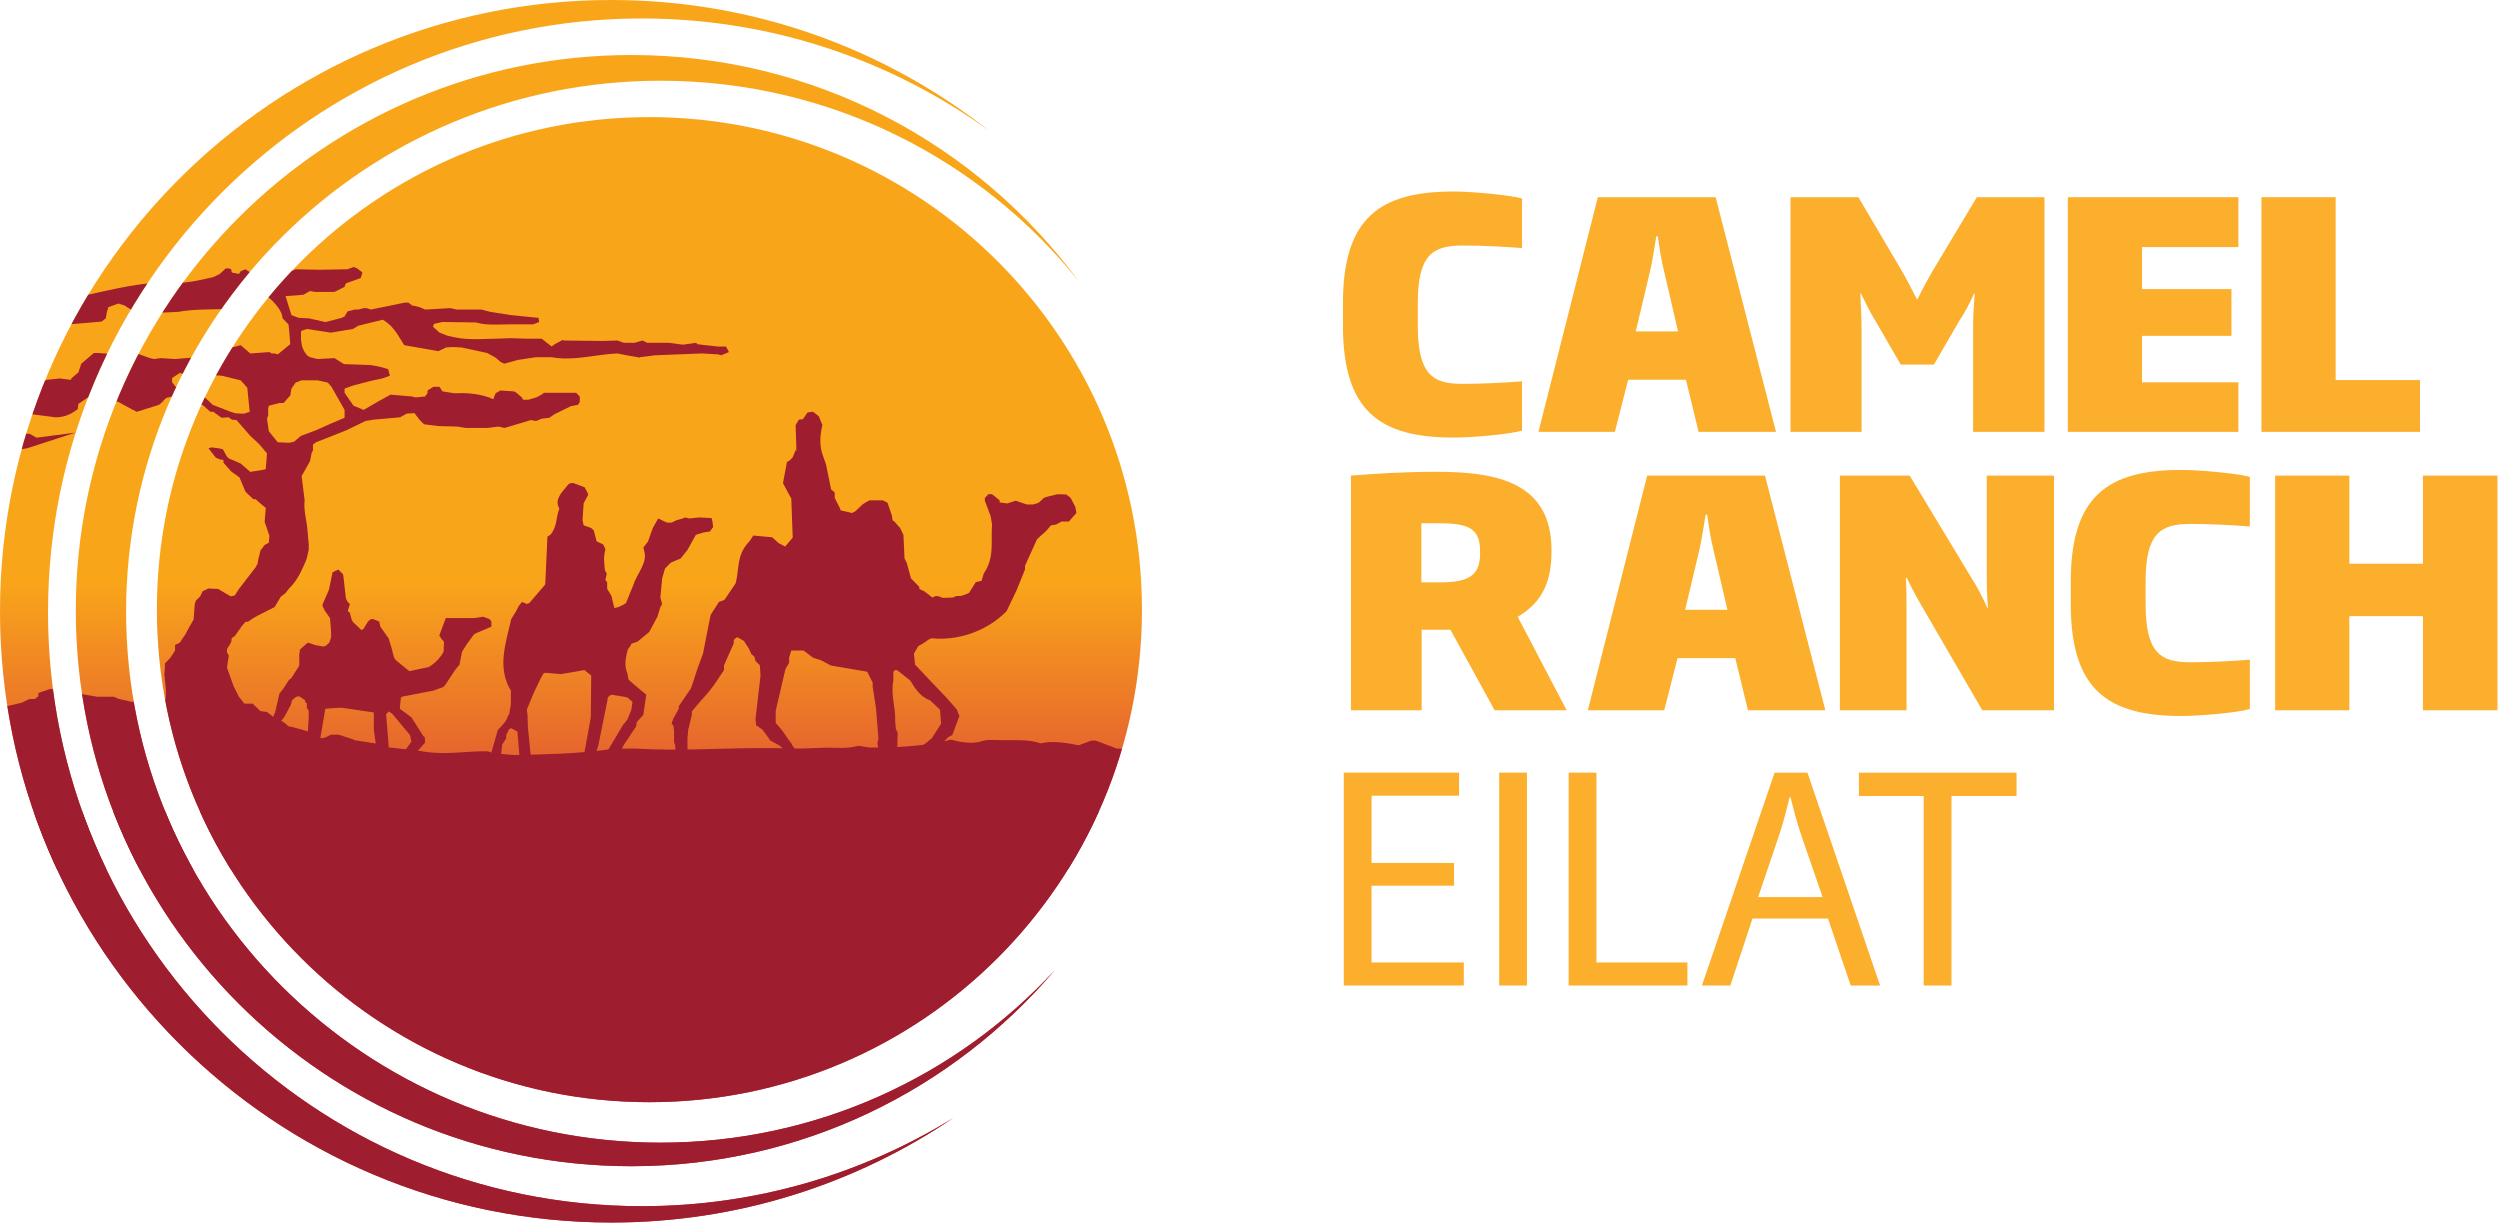 <?xml version="1.0" encoding="utf-8"?>
<!-- Generator: Adobe Illustrator 15.0.0, SVG Export Plug-In . SVG Version: 6.00 Build 0)  -->
<!DOCTYPE svg PUBLIC "-//W3C//DTD SVG 1.1//EN" "http://www.w3.org/Graphics/SVG/1.1/DTD/svg11.dtd">
<svg version="1.1" id="Layer_1" xmlns="http://www.w3.org/2000/svg" xmlns:xlink="http://www.w3.org/1999/xlink" x="0px" y="0px"
	 width="182px" height="89px" viewBox="9 0 182 89" enable-background="new 9 0 182 89" xml:space="preserve">
<g>
	<g>
		<defs>
			<path id="SVGID_1_" d="M20.42,44.383c0,19.802,16.054,35.856,35.857,35.856c19.761,0,35.789-15.986,35.857-35.731v-0.25
				C92.068,24.511,76.04,8.526,56.278,8.526C36.475,8.526,20.42,24.58,20.42,44.383 M14.518,44.452
				c0,22.329,18.098,40.433,40.423,40.448h0.023c12.353,0,23.405-5.547,30.825-14.275c-7.114,7.72-17.337,12.56-28.701,12.56h-0.003
				H57.06c-21.478-0.01-38.88-17.313-38.88-38.653c0-21.348,17.42-38.655,38.909-38.655c12.344,0,23.337,5.718,30.466,14.626
				C80.19,10.499,68.338,4.005,54.964,4.005C32.626,4.005,14.518,22.114,14.518,44.452 M9,44.5C9,69.075,28.924,89,53.501,89
				c9.229,0,17.803-2.81,24.91-7.62c-6.595,4.073-14.362,6.43-22.684,6.43c-23.875,0-43.231-19.356-43.231-43.233
				c0-23.875,19.355-43.232,43.231-43.232c9.445,0,18.174,3.038,25.285,8.176C73.44,3.558,63.887,0,53.501,0
				C28.924,0,9,19.922,9,44.5"/>
		</defs>
		<clipPath id="SVGID_2_">
			<use xlink:href="#SVGID_1_"  overflow="visible"/>
		</clipPath>
		
			<linearGradient id="SVGID_3_" gradientUnits="userSpaceOnUse" x1="-197.242" y1="254.367" x2="-196.733" y2="254.367" gradientTransform="matrix(0 -174.99 174.99 0 -44461.164 -34426.281)">
			<stop  offset="0" style="stop-color:#DC4139"/>
			<stop  offset="0.304" style="stop-color:#DC4139"/>
			<stop  offset="0.521" style="stop-color:#F9A51A"/>
			<stop  offset="1" style="stop-color:#F9A51A"/>
		</linearGradient>
		<rect x="9" clip-path="url(#SVGID_2_)" fill="url(#SVGID_3_)" width="83.135" height="89"/>
	</g>
	<g>
		<defs>
			<path id="SVGID_4_" d="M20.42,44.383c0,19.802,16.054,35.856,35.857,35.856s35.857-16.054,35.857-35.856
				c0-19.803-16.054-35.857-35.857-35.857S20.42,24.58,20.42,44.383 M14.518,44.452c0,22.337,18.109,40.448,40.446,40.448
				c12.353,0,23.405-5.547,30.825-14.275c-7.114,7.72-17.337,12.56-28.701,12.56C35.6,83.188,18.179,65.879,18.179,44.531
				S35.6,5.876,57.088,5.876c12.344,0,23.337,5.718,30.466,14.626C80.19,10.499,68.338,4.005,54.964,4.005
				C32.626,4.005,14.518,22.114,14.518,44.452 M9,44.5C9,69.075,28.924,89,53.501,89c9.229,0,17.803-2.81,24.91-7.62
				c-6.595,4.073-14.362,6.43-22.684,6.43c-23.875,0-43.231-19.356-43.231-43.233c0-23.875,19.355-43.232,43.231-43.232
				c9.445,0,18.174,3.038,25.285,8.176C73.44,3.558,63.887,0,53.501,0C28.924,0,9,19.922,9,44.5"/>
		</defs>
		<clipPath id="SVGID_5_">
			<use xlink:href="#SVGID_4_"  overflow="visible"/>
		</clipPath>
		<path clip-path="url(#SVGID_5_)" fill-rule="evenodd" clip-rule="evenodd" fill="#9E1D2E" d="M74.298,55.304l0.053-1.969
			l-0.131-0.248l-0.052-0.598c0.052-0.947-0.342-1.918-0.133-2.939v-0.647l0.133-0.124h0.13l0.976,0.771
			c0.263,0.449,0.739,1.221,1.421,1.419l0.738,0.699l0.08,1.02l-0.686,1.071l-0.659,0.523l-0.553,0.325l-0.473,0.472L74.298,55.304z
			 M58.626,58.767l-0.553-0.374l0.342-0.673l-0.264-3.487l-0.079-0.174V53.66v-0.474l-0.053-0.375l-0.131-0.124l0.131-0.374
			l0.395-0.722v-0.174l0.896-1.32l0.45-1.369l0.288-0.798l0.131-0.35l0.554-2.814l0.605-0.945l0.343-0.125l0.078-0.051l0.79-1.171
			c0.29-1.021,0.027-2.066,1.027-3.087l0.264-0.399l1.369,0.125l0.475,0.424l0.473,0.25l0.554-0.649l-0.104-2.84l-0.606-1.12
			l0.289-1.545l0.212-0.125l0.21-0.223l0.21-0.522l0.052,0.075v-0.299l-0.052-1.594l0.237-0.398l0.291-0.025l0.341-0.498
			l0.396-0.049l0.42,0.323l0.265,0.647c-0.185,0.748-0.212,1.47,0,2.118l0.262,0.747l0.317,1.544l0.053,0.274l0.263,0.224v0.398
			l0.396,0.773l0.024,0.124l0.843,0.199l0.238-0.124l0.527-0.499l0.184-0.125l0.316-0.174h0.976l0.342,0.174l0.315,0.923
			l0.052,0.348l0.133,0.1l0.42,0.473l0.239,0.499l0.078,1.719l0.158,0.299l0.315,1.146l0.607,0.623v0.149l0.369,0.175l0.579,0.448
			l0.209-0.1h0.212l0.342,0.125l0.737-0.025l0.212-0.1l0.421-0.025l0.528-0.199l0.498-0.796l0.422-0.101l0.157-0.522
			c0.817-1.195,0.501-2.365,0.606-3.562l-0.051-0.324l-0.054-0.299l-0.42-1.121v-0.2l0.262-0.274h0.264l0.553,0.449v0.149
			l0.554,0.075l0.606-0.199l0.816,0.274h0.448l0.289-0.075l0.157-0.075l0.344-0.324l0.183-0.074l0.818-0.2L86.625,36l0.317,0.249
			l0.341,0.647l0.079,0.449l-0.553,0.624h-0.525l-0.423,0.224l-0.343,0.049l-0.394,0.449l-0.343,0.299l-0.29,0.275l-0.869,1.917
			v0.273l-0.605,1.494l-0.738,1.545c-1.501,1.52-3.635,2.167-5.453,1.969l-0.184,0.074l-0.476,0.323l-0.315,0.174l-0.316,0.548
			l0.078,0.798l1.08,1.146l1.238,1.295l0.739,0.848l0.104,0.322l0.079,0.1l-0.527,1.421l-0.29,0.149l-0.395,0.398l-1.476,0.995
			l-0.236,0.598l-0.607,0.499l-0.551,0.448l-0.423,0.597l0.184,0.698l0.132,0.399l0.106,0.248l0.236,0.3l0.132,0.273l0.052,0.074
			l0.185,0.226l-1.792-0.025l0.028-0.848c-0.106-0.945-0.106-1.818-0.449-2.764l-0.291-1.669l0.08-0.324l-0.183-2.268l-0.238-1.518
			v-0.3l-0.396-0.797l-2.632-0.448l-0.711-0.375l-0.606-0.198l-0.686-0.523h-0.894l-0.159,0.523v0.374l-0.265,0.449l-0.419,1.791
			l-0.291,1.245v0.897l0.291,0.323l0.237,0.3l0.448,0.649l0.159,0.198l0.052,0.124l0.554,0.771l0.104,0.201l0.318,0.446l0.316,0.325
			l0.157,0.124l0.026,0.399l0.263,0.695l0.607,0.674v0.225l-0.053,0.125l-0.474,0.074l-0.29-0.074l-0.236-0.201l-0.16-0.298
			l-0.156-0.348l-0.266-0.45l-0.156-0.298l-0.054-0.149l-0.053-0.324l-0.315-0.124l-0.131-0.249l-0.052-0.25v-0.198l-0.29-0.275
			l-0.134-0.372l-0.419-0.399L65.08,53.91l-0.553-0.773l-0.341-0.249l-0.133-0.076L64,52.365l0.367-3.189l-0.052-0.747L64,48.129
			l-0.08-0.322l-0.21-0.174l-0.211-0.449l-0.343-0.523l-0.472-0.272l-0.133,0.074l-0.131,0.124v0.248l-0.712,1.595v0.35l-0.5,0.747
			c-0.29,0.474-0.815,1.096-1.133,1.419l-0.71,0.846v0.25L59.1,53.137l-0.052,0.622v0.797l0.052,0.972l-0.052,0.623l0.605,1.669
			l0.237,0.35l0.08,0.124l0.079,0.248l0.158,0.3L58.626,58.767z"/>
		<path clip-path="url(#SVGID_5_)" fill-rule="evenodd" clip-rule="evenodd" fill="#9E1D2E" d="M47.326,58.517l0.08-0.499
			l-0.052-0.77L47.142,56.4l-0.08-0.3l-0.184-0.325l-0.211-2.515l-0.448-0.248l-0.158,0.074l-0.211,0.424v0.248l-0.289,0.449
			l-0.054,0.474l-0.131,1.345l-0.133,1.271l0.133,0.396l0.185,0.674h-1.028l0.052-0.274l-0.026-1.816v-0.749l0.684-2.391
			c0.318-0.325,0.661-0.647,0.739-1.047l0.079-0.05l0.131-0.771v-0.498v-0.275v-0.224l-0.158-0.274
			c-0.792-1.618-0.185-3.287,0.184-4.932l0.37-0.597l0.157-0.324l0.132-0.175l0.131-0.149l0.344,0.149l0.184-0.074l0.132-0.151
			l1.025-1.196l0.16-3.487l0.21-0.123c0.526-0.623,0.396-1.271,0.658-1.918c-0.342-0.573,0.053-1.046,0.475-1.544l0.211-0.25
			l0.131-0.049l0.159-0.025l0.869,0.324l0.106,0.199L51.83,36l-0.342,0.646l-0.078,1.222l0.078,0.373l0.342,0.125l0.212,0.075
			l0.185,0.175l0.21,0.797l0.475,0.224l0.132,0.274l0.027,0.125c-0.159,0.498-0.08,1.02-0.027,1.494l0.132,0.225l-0.105,0.473
			l0.132,0.15v0.498l0.131,0.2l0.184,0.323l0.079,0.349l0.132,0.523l0.29-0.075l0.369-0.175l0.185-0.123l0.527-1.296
			c0.263-0.847,1.078-1.643,0.79-2.517l-0.053-0.224l0.341-0.448l0.343-0.972l0.396-0.697l0.632,0.299h0.342l0.368-0.174
			l0.448-0.125l0.158-0.075l0.317,0.075l0.709-0.075l0.921,0.05l0.053,0.25l0.053,0.397l-0.237,0.325l-0.474,0.074l-0.554,0.175
			l-0.604,1.096l-0.501,0.623l-0.712,0.3l-0.419,0.423l-0.212,0.722l-0.131,1.394l0.131,0.474l-0.131,0.224l-0.211,0.698
			l-0.606,1.12l-0.843,0.697l-0.447,0.149l-0.08,0.174l-0.185,0.248c-0.131,0.525-0.29,1.147-0.027,1.745l0.079,0.449l0.422,0.372
			l0.869,0.724l-0.211,1.469l-0.474,0.523l-0.053,0.324l-0.896,1.345l-0.476,0.973l-0.42,0.97l-0.315,0.424l-0.159,0.149
			l-0.184,0.05h-0.291l-0.395-0.174l0.053-0.449l0.685-0.97l1.423-2.394l0.341-0.424l0.291-0.72l0.079-0.573l-0.37-0.324
			l-1.131-0.199l-0.132,0.05l-0.159,0.149l-0.052,0.324l-0.633,3.138l-0.555,1.794v1.843l0.028,0.35l0.342,0.322l-0.026,0.3
			l-1.186-0.05l-0.079-0.198l0.132-0.374V57.72l-0.053-1.245l0.396-1.793l0.446-2.466l0.028-2.94v-0.1l-0.501-0.397l-1.684,0.298
			l-1.161-0.1l-0.129,0.05l-0.211,0.375l-0.501,1.046l-0.5,1.221l0.052,0.372l0.026,0.921l0.263,2.566l0.159,0.573l0.052,0.374
			v0.323l0.132,0.798l0.237,0.449l0.238,0.472H47.326z"/>
		<path clip-path="url(#SVGID_5_)" fill-rule="evenodd" clip-rule="evenodd" fill="#9E1D2E" d="M37.451,55.329l-0.132-0.124
			l-0.027-0.399v-0.573l-0.185-2.242l0.211-0.2l0.265,0.2l1.263,1.521l0.105,0.472L38.11,55.18L37.451,55.329z M36.479,58.219
			l-0.318-0.174l0.185-0.523l0.264-0.451l0.078-0.57l-0.474-3.363v-1.271l-2.37-0.35l-1.159,0.075l-0.396,2.316l0.185,0.523
			l0.372,0.374l0.13,0.248l0.13,0.474l-0.156,0.176l-1.133-0.773l-0.476-0.647l0.133-1.969V51.74l-0.133-0.198v-0.323l-0.128-0.124
			v-0.126l-0.423-0.273h-0.131l-0.159,0.075l-0.236,0.198l-0.08,0.325l-0.5,0.922l-0.659,0.797l-0.264,0.322l-0.079,0.598
			l-0.053,1.719v0.375l0.132,0.572l0.105,0.424l0.106,0.173l-0.474,0.698l-0.632,0.2H27.6l-0.474-0.076v-0.148l0.816-0.799v-1.243
			v-1.321v-0.995l0.817-1.021l0.264-0.623l0.079-0.324l0.238-1.047l0.289-0.372l0.42-0.647l0.133-0.074l0.605-0.946v-0.772
			l0.053-0.401l0.499-0.447l0.106-0.05l0.502,0.174l0.551,0.102l0.186-0.026l0.29-0.249l0.13-0.398v-0.373l-0.078-1.021
			l-0.369-0.522l-0.16-0.324l-0.026-0.125l0.476-1.095l0.263-1.27l0.422-0.199l0.34,0.348l0.028,0.149l0.183,1.618l0.133,0.25
			l0.157,0.149l-0.157,0.499l0.157,0.149l0.131,0.498l0.106,0.176l0.606,0.573l0.157-0.102l0.316-0.523l0.211-0.174h0.159
			l0.449,0.174l0.078,0.375l0.605,0.848l0.213,0.697l0.184,0.722l0.157,0.198l0.949,0.773l1.422-0.3
			c0.474-0.274,0.896-0.746,1.08-1.119l0.026-0.724l-0.158-0.174l-0.184-0.274l0.473-1.271h0.131h1.95l0.632-0.099l0.475,0.173
			l0.131,0.174v0.375l-1.107,0.474l-0.131,0.074l-0.052,0.05l-0.475,0.647l-0.369,0.574l-0.186,0.945l-0.288,0.35l-0.712,1.069
			l-0.158,0.201l-0.737,0.272l-1.554,0.3l-0.658,0.124l-0.159,0.075l-0.079,0.821l0.842,0.624l0.554,0.871l0.315,0.498l0.105,0.075
			l0.026,0.398l-1,1.121l-0.5,0.224l-0.947,1.195l0.129,0.823l0.054,0.271l-0.37,0.474l-0.71,0.126L36.479,58.219z"/>
		
			<rect x="6.345" y="59.1" clip-path="url(#SVGID_5_)" fill-rule="evenodd" clip-rule="evenodd" fill="#9E1D2E" width="89.529" height="34.409"/>
		<path clip-path="url(#SVGID_5_)" fill-rule="evenodd" clip-rule="evenodd" fill="#9E1D2E" d="M106.958,54.124v-0.303h-0.13
			l-0.478,0.067l0.217,0.235H106.958z M114.39,54.428h0.434l-0.217-0.371l-0.435-0.135h-0.435v0.438l0.305,0.067H114.39z
			 M98.746,54.529l0.131-0.034V54.36l-0.305-0.304l-0.694-0.168h-0.306l-0.434,0.235l0.173,0.304L98.746,54.529z M112.435,54.832
			l0.26-0.168l-0.436-0.371l-0.173-0.102l-0.173-0.067l-0.434,0.169l0.303,0.371l0.477,0.202L112.435,54.832z M109.479,54.866
			l0.218-0.135l0.087-0.067l-0.218-0.304l-0.434-0.169l-1.001-0.202l-0.607,0.067v0.236l0.869,0.27L109.479,54.866z M100.484,54.965
			h0.043l-0.261-0.402l-0.607-0.067l-0.349,0.034l0.13,0.303l0.392,0.133H100.484z M118.169,55.032l0.089-0.031l-0.263-0.27
			l-0.348,0.101l0.088,0.304L118.169,55.032z M115.736,55.74l0.218-0.167v-0.168l-0.565-0.44l-0.131-0.402l-0.347-0.135
			l-0.088,0.404l-0.478,0.133l-0.522-0.099l-0.173,0.099l0.173,0.373l0.349,0.067l0.218,0.133L115.736,55.74z M113.65,56.01
			l0.349-0.168l-0.262-0.304l-1.303-0.302l-0.521-0.271h-0.131l-0.522,0.067l0.132,0.438l1.26,0.438L113.65,56.01z M117.692,56.414
			l0.043-0.067l-0.217-0.438h-0.132h-0.433l0.391,0.572L117.692,56.414z M26.524,30.112h0.262l0.391-0.134l-0.174-1.752
			l-0.479-0.538l-1.391-0.337l-1.607-0.102l-1.216-0.034l-0.216-0.066l-0.567,0.371v0.302l0.262,0.337l0.911,0.27l0.35,0.201
			l0.868,0.304l0.566,0.538l1.304,0.507l0.303,0.1L26.524,30.112z M30.044,32.233l0.349-0.067l0.521-0.437L32,31.324l1.13-0.505
			l0.956-0.405v-0.572l-0.956-1.685l-0.262-0.302l-0.739-0.168h-0.738h-0.434l-0.435,0.168l-0.305,0.437l-0.086,0.507L30,28.933
			l-0.347,0.404H29.35l-0.782,0.201l-0.044,0.237v0.471l-0.086,0.236l0.13,0.908l0.652,0.809L30.044,32.233z M128.078,62.478
			l0.043-0.236l-0.043-0.135l-1.348-0.369l-1.129-0.305l-0.566-0.639h-0.477l-0.913-0.371l-0.175-0.101l-0.216-0.236l-0.479-0.202
			l-1.13-0.303l-0.652-0.471l-0.261-0.035l-0.26-0.169l-0.566-0.065l-0.042-0.069l-0.608-0.335l-0.521-0.236l-0.348-0.202
			l-0.521-0.168c-0.521-0.238-1.086-0.27-1.564-0.102l0.087,0.27l0.608,0.438l0.217,0.065l0.521,0.27l0.434,0.069l0.566,0.167
			l0.65,0.202l0.74,0.235l0.391,0.236l0.912,0.302l0.652,0.439l0.521,0.067l0.26,0.304l0.913,0.47l0.26,0.102l1.306,0.438
			l0.39,0.067l0.479,0.405l0.521,0.033L128.078,62.478z M128.644,61.601v-0.235l-0.522-0.27l-0.652-0.067l-0.738-0.538l-1.129-0.37
			l-0.827-0.539l-0.129-0.036l-0.261-0.03l-0.261-0.137l-0.349-0.067c-0.565-0.37-1.129-0.47-1.694-0.539l-0.174-0.101l-0.305-0.304
			l-0.391-0.167l-0.348-0.202l-0.565-0.27l-0.782-0.033v0.235l0.782,0.437l0.349,0.236l0.217,0.067l0.348,0.17l0.435,0.167
			l0.435,0.067l0.348,0.135l0.348,0.305l0.434,0.03l0.261,0.204l0.914,0.506h0.261l0.39,0.235l0.219,0.269l0.521,0.035l0.781,0.133
			L128.644,61.601z M46.383,54.965l-1.477-0.133l-0.393-0.135c-1.521-0.033-2.955,0.268-4.562,0.034l-0.39-0.067l-2.695-0.304
			l-0.521-0.236l-1.523-0.235l-0.129-0.067l-1.042-0.337h-0.566l-0.391,0.204l-0.348,0.065l-0.218-0.27l-1.042-0.336l-0.869-0.237
			L30,52.879l-0.26-0.235l-0.565-0.371h-0.175l-0.564-0.438l-0.479-0.067l-0.564-0.54h-0.175h-0.434l-0.173-0.235l-0.217-0.27
			l-0.393-0.775l-0.478-1.347l0.132-0.876l-0.132-0.234v-0.235l0.305-0.506l0.044-0.303l0.216-0.136l0.217-0.303l0.305-0.437
			l0.26-0.305h0.174l0.391-0.268l0.305-0.17l1.258-0.64l0.436-0.74l0.349-0.269l0.259-0.337c0.479-0.472,0.739-0.943,0.957-1.416
			l0.259-0.572l0.089-0.269l0.129-0.574v-0.371L31.391,38.7c-0.042-0.775-0.304-1.517-0.215-2.291l-0.218-1.752l0.607-1.078
			l0.131-0.64l0.087-0.135v-0.438L32,32.199l2.216-0.875l1.391-0.675l0.608-0.1l1.912-0.168l0.477-0.269l0.567-0.035l0.391,0.505
			l0.304,0.304l1.042,0.134l1.39,0.034l0.608,0.102h1.566l0.825-0.102l0.434,0.102l1.912-0.573l0.392,0.066l0.391-0.167l0.565-0.068
			l0.392-0.269l0.346-0.168l0.825-0.405l0.522-0.102l0.131-0.201v-0.405l-0.261-0.269h-0.392H48.6l-0.174,0.135l-0.391,0.202
			l-0.566,0.167h-0.39l-0.087-0.167l-0.392-0.337l-0.173-0.101l-1-0.067l-0.348,0.201l-0.174,0.438l-0.305-0.134
			c-0.913-0.304-1.695-0.337-2.52-0.304l-0.869-0.134l-0.217-0.337h-0.436l-0.433,0.27v0.201l-0.087,0.102l-0.087,0.134
			l-0.695,0.068l-0.262-0.068l-1.563-0.134l-0.913,0.504l-1.043,0.607l-0.74-0.304l-0.651-0.942v-0.304l0.651-0.234l1.306-0.338
			l0.782-0.167l0.564-0.202l-0.13-0.473l-0.434-0.134l-0.478-0.102l-0.348-0.065l-1.956-0.068l-0.696-0.437l-1.218,0.066l-0.433-0.1
			l-0.131-0.034l-0.174-0.102l-0.215-0.269l-0.175-0.37l-0.087-0.505V24.15l0.043-0.066l0.391-0.136l1.737,0.27l1.608-0.27
			l0.392-0.235l1.781-0.438c0.87,0.504,1.174,1.28,1.564,1.853l2.477,0.438l0.565-0.271l0.478-0.033l0.653,0.033l1.869,0.404
			l0.607,0.337l0.391,0.336l0.261,0.102l0.958-0.27l1.346-0.202h1.128c1.566,0.302,3.175-0.202,4.782-0.271l0.694,0.136l0.957,0.168
			v-0.034l1.085-0.135l3.432-0.136l1.173,0.068l0.218,0.067l0.566-0.236l-0.218-0.403h-0.607l-1.479-0.168l-0.086-0.102
			l-0.956,0.136l-1.044-0.136H57.03h-0.913l-0.349-0.167l-0.564,0.167h-0.782l-0.478-0.167l-1.088,0.033l-2.78-0.033l-0.13-0.034
			l-0.564,0.303l-0.22,0.168l-0.738-0.573h-1.216l-1.043-0.034l-0.869,0.034c-1,0-2.128,0.135-3.216-0.101l-0.479-0.102
			l-0.607-0.235l-0.478-0.438l0.088-0.202l0.607-0.134l2.434,0.033c0.827,0.237,1.651,0.136,2.65,0.136h1.086h0.435l0.435-0.168
			l-0.044-0.303l-2.042-0.202l-1.478-0.236l-0.652-0.168h-1.131h-0.652l-0.477-0.102L40.605,22.5l-0.653,0.035l-0.39-0.168
			l-0.567-0.135l-0.26-0.202h-0.26l-2.477,0.505l-0.305-0.102h-0.217l-0.39,0.102h-0.263l-0.521,0.135l-0.217,0.369l-0.217,0.103
			l-1.173,0.303l-1.217-0.27l-0.695-0.033l-0.131-0.035l-0.434-0.167l-0.433-1.382l1.302-0.101l0.478-0.27l0.391,0.067h1.391
			l0.739-0.37l0.044-0.168l0.086-0.102l1.043-0.371l0.13-0.404l-0.39-0.302l-0.263-0.102l-0.434,0.168l-2.042,0.035l-1.737-0.035
			l-0.305,0.135L30,19.638h-0.564l-0.436-0.304h-0.128H28.22l-0.087,0.27l-0.521,0.236h-0.393l-0.347-0.236l-0.349,0.135
			l-0.128,0.203l-0.521-0.102l-0.044-0.236l-0.173-0.066h-0.218l-0.434,0.404l-0.48,0.235c-0.954,0.202-2.042,0.506-2.998,0.371
			c-2.172-0.034-4.259,0.504-6.257,0.942l-0.738,0.337h-0.218l-0.261-0.27l-1.173-0.236l-1.564-0.337l-1.26,0.505H8.969
			l-0.565-0.236l-1.521,0.067l-1.955,0.135l-1.957,0.034l-0.478,0.168l-0.13,0.371l-0.042,0.168l0.172,0.337l0.61,0.1l0.999-0.1
			l1.391-0.337l4.041,0.337h0.217l0.173,0.606l-2.173,0.572l-1.171,0.504l-0.175,0.235l-0.738-0.067l-0.739,0.169H4.711
			l-0.739,0.067l-0.913-0.405L2.451,24.15l-0.522,0.303l-0.957,0.169l-1.346-0.067l-0.566-0.236l-0.391-0.101l-0.867,0.034h-0.436
			l-0.391,0.371l-0.261,0.336v0.304l0.175,0.539l0.086,0.067l0.87,0.033l0.781-0.437l1.695-0.236l0.651-0.101l2.131,0.167
			l0.434,0.236l0.13,0.035l0.435-0.101c0.956-0.371,1.695-0.202,2.564-0.236l0.652-0.438l0.086-0.135l2.607-0.572
			c1,0,2.042-0.472,3.129-0.371l0.913-0.101L16.4,23.41l0.303-0.236l0.087-0.505l0.088-0.237v-0.066l0.738-0.27l0.435,0.135
			l0.478,0.303l1.868,0.1l0.177,0.135l1.388-0.066c1.132-0.203,2.304-0.168,3.304-0.203l0.869,0.035l0.39-0.102l0.479-0.235
			l0.435-0.237l0.695-0.033l0.435-0.27c0.434,0.371,1,1.011,1,1.516L30,23.612l0.043,0.336l0.088,1.112l-0.088,0.067l-0.825,0.673
			l-0.218-0.068h-0.217l-0.173-0.101l-1.392,0.101l-0.695-0.605l-1,0.269l-0.391,0.303l-0.26,0.304h-0.39l-0.435,0.202l-1.088-0.168
			l-1.216,0.1l-1.042-0.066l-0.479,0.066L19.92,26.07l-0.956-0.338l-0.217-0.167l-0.131-0.035c-0.826,0.202-1.564,0.27-2.433,0.168
			h-0.349l-0.914,0.775l-0.215,0.64l-0.478,0.404l-0.087,0.135l-0.783-0.101l-0.956,0.101l-0.869,0.404l-1.173-0.102l-0.609-0.1
			L9.36,27.72l-0.391-0.269L7.97,27.519l-0.305-0.135l-3.822,0.27l-0.306,0.167H2.364H2.016l-0.65,0.168l-0.175,0.438v0.303
			l0.521,0.437l2.26-0.101l0.957-0.202l0.173,0.068l0.086,0.1l0.087,0.304l0.393,0.302l0.259,0.068l1.304,0.271l1.348-0.338
			l0.608,0.068l0.825,0.102l0.696,0.269l2.345,0.303c0.479,0,1.044-0.134,1.608-0.605l0.044-0.372l0.696-0.471h0.259h0.522h0.434
			l0.262,0.134l0.173,0.168h0.521l1.043,0.573l0.349,0.169l1.609-0.507c0.346-0.235,0.433-0.538,0.693-0.538l0.739-0.202
			l1.087,0.504l0.478,0.235h0.174l0.565,0.507h0.215l0.608,0.437l0.523-0.034l0.217,0.168l0.348,0.034l0.998,1.146l0.652,0.606
			l0.566,0.672l-0.088,1.145l-0.086,0.035l-1.044,0.167l-0.695-0.605l-0.694-0.304l-0.173-0.067l-0.132-0.134l-0.303-0.539
			l-0.304-0.067l-0.521-0.067l-0.217,0.067l0.522,0.673l0.304,0.135l0.26,0.034v0.203l0.565,0.64l0.607,0.437l0.436,1.044
			l0.565,0.54h0.175l0.259,0.235l0.478,0.404l-0.086,1.009l0.348,1.011l-0.043,0.505l-0.304,0.169l-0.305,0.403l-0.087,0.372
			l-0.042,0.135l-0.087,0.47l-0.13,0.237l-1.217,1.582l-0.305,0.473l-0.303,0.066l-0.914-0.539l-0.695-0.032l-0.434,0.202
			l-0.174,0.37l-0.305,0.302l-0.087,0.237l-0.086,1.145l-0.437,0.775l-0.173,0.337l-0.173,0.236l-0.216,0.337l-0.35,0.168v0.404
			l-0.348,0.538l-0.261,0.27l-0.13,0.135v0.303l-0.042,0.506c0.042,0.606,0.216,1.28,0.042,1.986l-0.087,0.236l-0.868,0.235
			l-0.391-0.101l-0.393-0.304l-0.302-0.067h-0.436l-0.216-0.065l-0.654-0.137l-0.39-0.168h-1.217l-1.52-0.27l-0.391-0.066
			l-0.393,0.066h-0.303l-0.304-0.234l-0.48-0.067l-0.867,0.302v0.204l-0.044,0.065l-0.217,0.168h-0.392l-0.564,0.27l-2.173,0.506
			L7.84,51.968l-0.609,0.305l-0.65,0.606l-0.783,0.437c-0.609,0.573-1.259,0.876-1.913,1.112l-0.999,0.708l-0.694,0.539L1.366,55.74
			v0.034c-0.783,0-1.61,0.135-2.217,0.741l-0.694,0.573c-0.522,0.909-1.739,1.245-2.607,1.278c-2.304,1.011-4.389,0.912-6.605,1.753
			l-1.781,1.112l-0.478,0.133l-3.434,1.921l150.613,0.067l0.087-0.137l0.13-0.133l-0.217-0.304l-1.781-0.641l-0.956,0.136
			l-0.522-0.136l-1.388-0.907l-0.523-0.137l-0.436-0.302l-1.086-0.777l-0.347-0.133l-0.392-0.135l-0.348-0.067l-0.478-0.236
			l-0.392-0.235h-0.173l-0.131-0.304l-1.043-0.235l-0.392-0.304l-0.173-0.032h-0.174l-0.261-0.438v-0.306l-0.565-0.438l-1.087,0.137
			l-0.651-0.102l-1.479-0.47l-0.129-0.036h-0.175l-0.694,0.405h-1.043l-0.782-0.304l-0.826-0.539l-0.693-0.202l-0.393,0.035v0.335
			l0.521,0.675l-0.652,0.101l-0.651-0.235l-1.609-0.371l-0.346-0.067l-0.784-0.169l-0.216-0.101l-0.652-0.337l-0.347-0.135
			l-2.043-0.605l-0.913-0.033c-1.042-0.27-2.216-0.573-3.259-0.606l0.131,0.436l0.348,0.204l1.608,0.302h0.13h0.435l0.607,0.067
			l0.218,0.202l0.348,0.034l0.174,0.135l1.607,0.17l1.739,0.504l0.348,0.438l0.217,0.133v0.237l-0.349-0.135l-0.131-0.067
			l-0.607,0.067l-1.043-0.168l-0.564-0.201l-0.739-0.168l-0.825-0.238l-0.695-0.235l-0.348-0.034l-0.956-0.202l-0.13-0.101
			l-0.392-0.067l-0.651-0.304h-0.784l0.22,0.371l0.435,0.135l0.391,0.035l0.869,0.268l0.608,0.169l0.305,0.27l1.173,0.304
			l0.391,0.101l0.391,0.202l1.13,0.169l0.261,0.031l1.043,0.339l0.261,0.234l2.129,0.843l0.436,0.271l0.565,0.031l0.261,0.135
			l0.651,0.438l1.043,0.236l1.781,0.908l1.564,0.674l-0.652-0.943l-0.087,0.035l-0.565-0.472l-1.041-0.472l-0.392-0.169
			l-0.435-0.236l-0.392-0.067l-1.913-0.707l-1.172-0.841l0.043-0.102h0.956l0.349,0.102l1.955,0.941l0.608,0.135l0.218,0.102
			l0.521,0.37l0.868,0.371l0.35,0.102l1.086,0.337l1.043,0.505l1.26,0.504l0.348,0.169l1.563,0.606l0.393,0.135l0.348,0.304
			l-0.348,0.168l-0.393,0.034l-2.606-0.337l-0.348-0.304l-0.391-0.034l-0.175-0.067l-0.392,0.067l-0.303,0.202l-2.304-0.101
			l-0.391-0.067l-0.261-0.102l-0.87-0.067l-1.042-0.438h-0.392l-0.086-0.102l-0.609-0.47h-0.261l-0.392-0.035l-1.085-0.066
			l-0.869-0.438l-0.131-0.067l-0.521,0.067l-0.478-0.371l-1.26-0.369l-0.957-0.204l-0.955-0.37l-0.826-0.169l-0.305-0.168
			l-0.391-0.102l-0.651-0.337l-0.392-0.234l-0.392-0.202l-0.348-0.137l-1.999-0.402l-0.392-0.101l-0.347-0.135l-0.346-0.102
			l-2.39-0.506l-2-0.303l-0.436-0.135l-0.347-0.067l-0.219-0.102l-1.345-0.402l-0.391-0.034l-0.826-0.271l-0.565-0.067l-0.564-0.436
			l-1-0.034l-1.13-0.438l-0.392-0.135h-0.304l-0.913,0.339c-0.999-0.204-1.956-0.339-2.78-0.137
			c-0.696-0.235-1.26-0.235-1.956-0.235h-0.696c-0.521,0-1.216-0.067-1.607,0.067c-0.564,0.202-1.391,0.135-2.26-0.102
			c-1.825,0.438-3.388,0.54-5.257,0.573h-0.653L71.5,54.293c-0.827,0.236-1.651,0.135-2.39,0.135l-1.739,0.067l-2.345-0.033
			c-2.955-0.034-6.693,0.235-9.778,0.033c-0.436,0-1.478,0-1.956,0.067C51.164,54.866,48.47,54.934,46.383,54.965 M7.405,33.007
			l0.826-0.302l1.606,0.1l1.131-0.167l3.52-1.145l-2.825,0.37l-0.478-0.27l-0.869-0.1l-0.261-0.102l-0.522-0.066l-0.608,0.337
			l-0.087,0.201l-0.044,0.101l-1.13,0.27c-0.782-0.27-1.564-0.167-2.39,0.102l0.739,0.47L7.405,33.007z"/>
	</g>
	<g>
		<g>
			<path fill="#FCAF2D" d="M119.804,31.348v-3.587c-1.219,0.092-2.852,0.185-4.322,0.185c-2.185,0-3.266-0.667-3.266-4.255v-1.609
				c0-3.542,1.081-4.208,3.266-4.208c1.471,0,3.104,0.092,4.322,0.184v-3.609c-0.921-0.253-3.634-0.507-4.99-0.507
				c-5.358,0-8.048,1.909-8.048,8.14v1.609c0,6.255,2.689,8.164,8.048,8.164C116.17,31.854,118.883,31.624,119.804,31.348z"/>
			<path fill="#FCAF2D" d="M131.162,24.128h-3.08l1.035-4.346c0.183-0.805,0.321-1.748,0.459-2.576h0.115
				c0.114,0.828,0.253,1.771,0.46,2.576L131.162,24.128z M138.292,31.44l-4.394-17.085h-8.576l-4.323,17.085h5.564l0.967-3.794
				h4.207l0.92,3.794H138.292z"/>
			<path fill="#FCAF2D" d="M157.837,31.44V14.355h-4.922l-3.241,5.404c-0.346,0.598-0.736,1.311-1.081,2.024h-0.046
				c-0.345-0.691-0.713-1.403-1.059-2.001l-3.196-5.427h-4.943V31.44h5.173v-7.428c0-0.92-0.045-1.724-0.091-2.644h0.046
				c0.345,0.689,0.69,1.425,1.059,2l1.839,3.173h2.414l1.841-3.173c0.39-0.575,0.757-1.264,1.081-2h0.045
				c-0.069,0.92-0.115,1.724-0.115,2.644v7.428H157.837z"/>
		</g>
		<polygon fill="#FCAF2D" points="171.955,31.44 171.955,27.831 164.941,27.831 164.941,24.45 171.449,24.45 171.449,21.047 
			164.941,21.047 164.941,17.988 171.955,17.988 171.955,14.355 159.538,14.355 159.538,31.44 		"/>
		<polygon fill="#FCAF2D" points="185.177,31.44 185.177,27.669 179.037,27.669 179.037,14.355 173.634,14.355 173.634,31.44 		"/>
		<g>
			<path fill="#FCAF2D" d="M116.751,40.279c0,1.563-0.758,2.116-2.873,2.116h-1.403v-4.3h1.334c2.161,0,2.942,0.413,2.942,2.047
				V40.279z M123.053,51.707l-3.564-6.806c1.54-0.897,2.46-2.253,2.46-4.714v-0.138c0-4.875-3.887-5.703-8.324-5.703
				c-2.507,0-4.415,0.137-6.276,0.276v17.084h5.149v-5.862h1.104h0.988l3.219,5.862H123.053z"/>
			<path fill="#FCAF2D" d="M134.756,44.395h-3.08l1.034-4.346c0.184-0.805,0.321-1.748,0.46-2.576h0.114
				c0.115,0.828,0.254,1.771,0.46,2.576L134.756,44.395z M141.885,51.707l-4.393-17.084h-8.577l-4.322,17.084h5.564l0.967-3.794
				h4.207l0.92,3.794H141.885z"/>
			<path fill="#FCAF2D" d="M158.532,51.707V34.623h-4.897v7.036c0,1.011,0.023,2,0.091,2.599h-0.045
				c-0.322-0.713-0.736-1.541-1.173-2.208l-4.483-7.426h-5.082v17.084h4.852V44.51c0-0.804,0-1.656-0.046-2.437h0.068
				c0.322,0.667,0.713,1.425,1.127,2.115l4.368,7.519H158.532z"/>
			<path fill="#FCAF2D" d="M172.789,51.614v-3.586c-1.219,0.092-2.851,0.185-4.322,0.185c-2.185,0-3.266-0.667-3.266-4.254v-1.609
				c0-3.542,1.081-4.208,3.266-4.208c1.472,0,3.104,0.092,4.322,0.184v-3.609c-0.92-0.253-3.633-0.507-4.99-0.507
				c-5.357,0-8.047,1.909-8.047,8.141v1.609c0,6.254,2.689,8.164,8.047,8.164C169.156,52.122,171.869,51.892,172.789,51.614z"/>
		</g>
		<polygon fill="#FCAF2D" points="190.816,51.707 190.816,34.623 185.39,34.623 185.39,41.038 180.032,41.038 180.032,34.623 
			174.629,34.623 174.629,51.707 180.032,51.707 180.032,44.855 185.39,44.855 185.39,51.707 		"/>
		<g>
			<path fill="#FCAF2D" d="M114.852,64.479h-6.002v5.588h6.715v1.678h-8.738V56.248h8.394v1.678h-6.37v4.897h6.002V64.479z"/>
			<path fill="#FCAF2D" d="M120.162,56.248v15.497h-2.023V56.248H120.162z"/>
			<path fill="#FCAF2D" d="M123.197,56.248h2.023v13.819h6.623v1.678h-8.646V56.248z"/>
			<path fill="#FCAF2D" d="M136.58,66.871l-1.609,4.874h-2.069l5.288-15.497h2.392l5.289,15.497h-2.139l-1.655-4.874H136.58z
				 M141.685,65.307l-1.54-4.461c-0.346-1.012-0.575-1.932-0.805-2.828h-0.046c-0.229,0.896-0.461,1.862-0.782,2.805l-1.518,4.484
				H141.685z"/>
			<path fill="#FCAF2D" d="M149.043,57.948h-4.714v-1.7h11.475v1.7h-4.736v13.797h-2.024V57.948z"/>
		</g>
	</g>
</g>
</svg>
